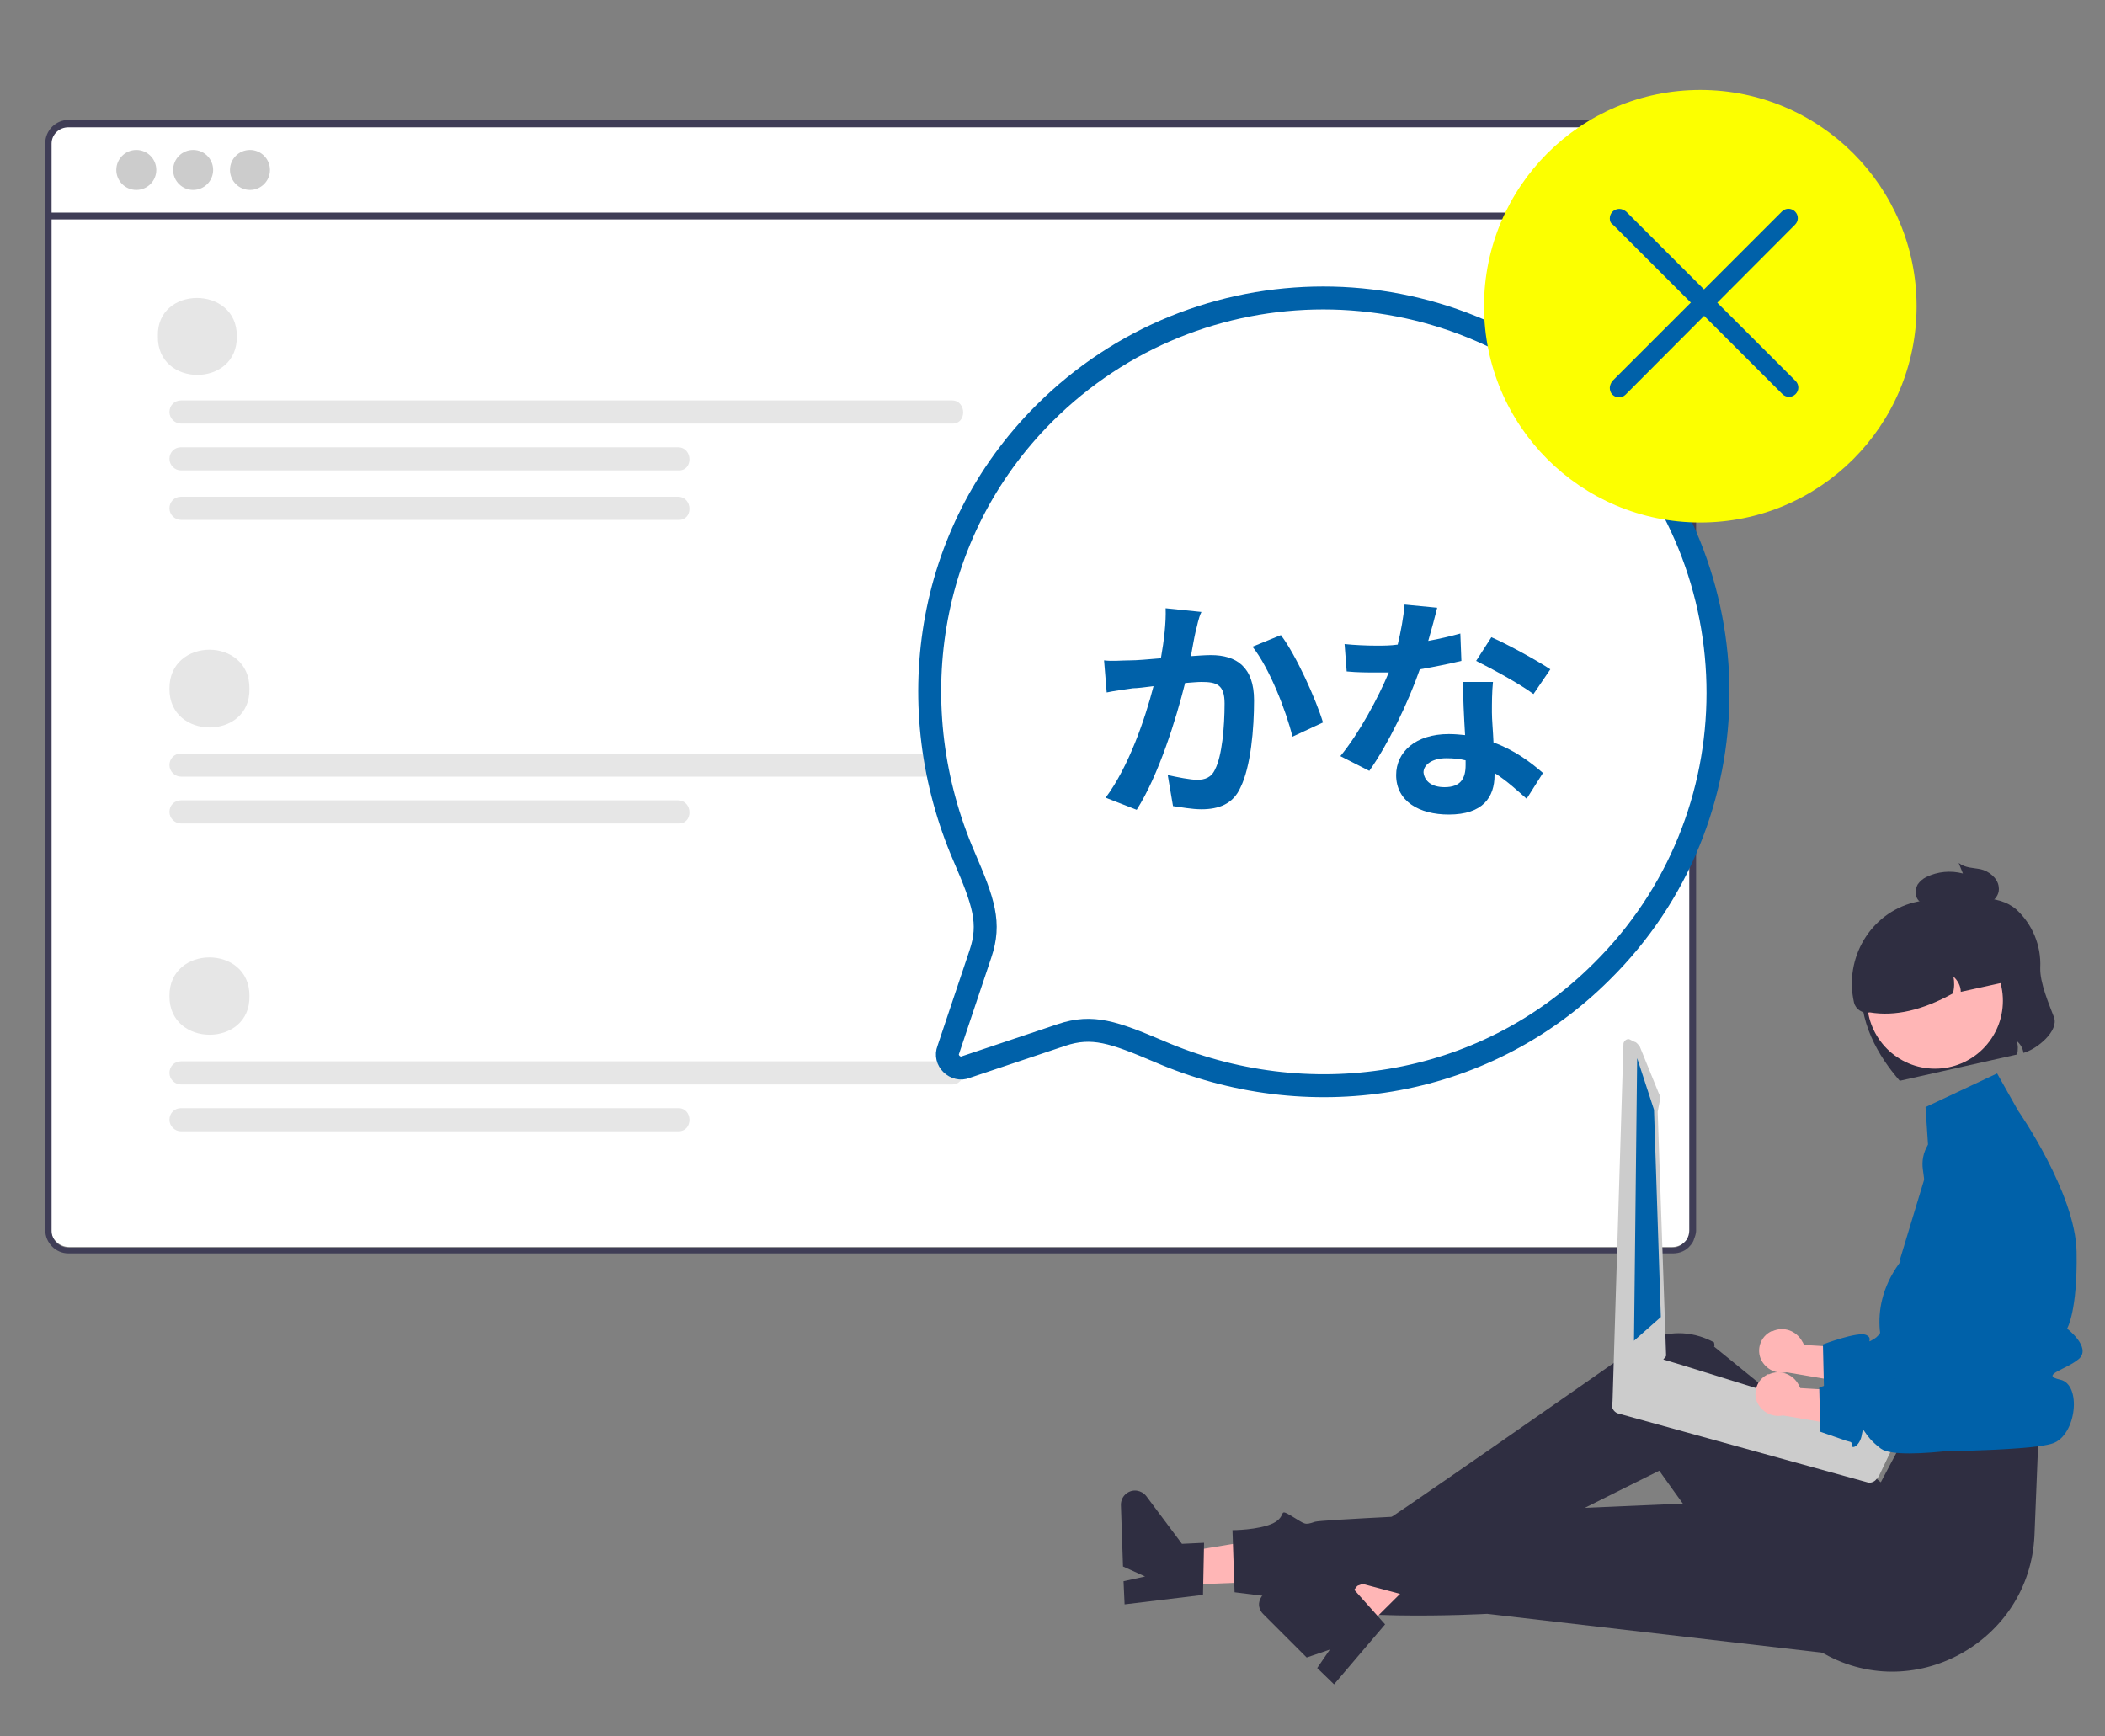 <?xml version="1.0" encoding="utf-8"?>
<!-- Generator: Adobe Illustrator 27.6.1, SVG Export Plug-In . SVG Version: 6.00 Build 0)  -->
<svg version="1.1" id="レイヤー_1" xmlns="http://www.w3.org/2000/svg" xmlns:xlink="http://www.w3.org/1999/xlink" x="0px"
	 y="0px" viewBox="0 0 400 330" style="enable-background:new 0 0 400 330;" xml:space="preserve">
<rect x="0" y="0" width="400" height="330" fill="#808080" stroke="none"/>
<style type="text/css">
	.st0{fill:#FFFFFF;}
	.st1{fill:#E6E6E6;}
	.st2{fill:#3F3D56;}
	.st3{fill:#CCCCCC;}
	.st4{fill:#FFB6B6;}
	.st5{fill:#0061A9;}
	.st6{fill:#2F2E41;}
	.st7{fill:#FFFFFF;stroke:#0061A9;stroke-width:4.361;stroke-miterlimit:10;}
	.st8{fill:#FCFF00;}
</style>
<path class="st0" d="M317.7,237H13.2c-2,0-3.6-1.6-3.6-3.6V26.9c0-2,1.6-3.6,3.6-3.6h304.6c2,0,3.6,1.6,3.6,3.6v206.6
	C321.3,235.4,319.7,237,317.7,237z"/>
<path class="st1" d="M47.4,130.9c0.2,9.8-15.3,9.8-15.2,0C32.1,121,47.5,121,47.4,130.9z"/>
<path class="st1" d="M180.9,143.2H34.4c-1.3,0-2.2,1-2.2,2.2s1,2.2,2.2,2.2l0,0h146.4C183.8,147.8,183.7,143.2,180.9,143.2z"/>
<path class="st1" d="M128.8,152.1H34.4c-1.3,0-2.2,1-2.2,2.2s1,2.2,2.2,2.2h94.4C131.8,156.7,131.7,152.1,128.8,152.1z"/>
<path class="st1" d="M180.9,76.1H34.4c-1.3,0-2.2,1-2.2,2.2s1,2.2,2.2,2.2h146.4C183.8,80.7,183.7,76.1,180.9,76.1z"/>
<path class="st1" d="M128.8,85H34.4c-1.3,0-2.2,1-2.2,2.2s1,2.2,2.2,2.2h94.4C131.8,89.6,131.7,85,128.8,85z"/>
<path class="st1" d="M128.8,94.4H34.4c-1.3,0-2.2,1-2.2,2.2s1,2.2,2.2,2.2h94.4C131.8,99,131.7,94.4,128.8,94.4z"/>
<path class="st1" d="M47.4,189.3c0.2,9.8-15.3,9.8-15.2,0C32.1,179.5,47.5,179.5,47.4,189.3z"/>
<path class="st1" d="M180.9,201.7H34.4c-1.3,0-2.2,1-2.2,2.2s1,2.2,2.2,2.2h146.4C183.8,206.2,183.7,201.6,180.9,201.7z"/>
<path class="st1" d="M128.8,210.6H34.4c-1.3,0-2.2,1-2.2,2.2s1,2.2,2.2,2.2h94.4C131.8,215.1,131.7,210.5,128.8,210.6z"/>
<path class="st1" d="M45,63.9c0.2,9.8-15.2,9.8-15,0C29.7,54.2,45.1,54.2,45,63.9z"/>
<g>
	<g>
		<path class="st2" d="M317.9,22.8H13c-2.4,0-4.4,2-4.4,4.4v206.6c0,2.4,2,4.4,4.4,4.4h304.9c1.3,0,2.5-0.5,3.3-1.5l0.1-0.1
			c0.3-0.4,0.5-0.7,0.6-1.1c0.2-0.5,0.4-1.1,0.4-1.6V105.3H321v128.6c0,0.6-0.2,1.2-0.5,1.7c-0.3,0.4-0.7,0.8-1.2,1.1
			s-0.9,0.4-1.4,0.4H13c-1.7,0-3.2-1.4-3.2-3.2V27.3c0-1.7,1.4-3.1,3.2-3.1h304.9c1.7,0,3.1,1.4,3.1,3.1v81.9h1.3V27.3
			C322.3,24.8,320.4,22.8,317.9,22.8z"/>
		<rect x="9.6" y="40.4" class="st2" width="312.4" height="1.3"/>
		<circle class="st3" cx="25.9" cy="32.3" r="3.8"/>
		<circle class="st3" cx="36.7" cy="32.3" r="3.8"/>
		<circle class="st3" cx="47.5" cy="32.3" r="3.8"/>
	</g>
</g>
<g>
	<path class="st4" d="M336.6,253c-2.1,1-2.9,3.5-1.9,5.5c0.9,1.7,2.8,2.7,4.8,2.3l20.5,3.5l-2.2-7.8l-15-0.9
		c-0.1-0.2-0.2-0.5-0.3-0.6c-1.1-2.1-3.6-3-5.7-2C336.6,253,336.6,253,336.6,253z"/>
	<path class="st5" d="M365.4,222.3l4.3,32.6c0,0-6.8-1-8.2,0.5s-2.4,0.9-2.8-2.6s-0.5,0.4-2.5,1.6s0,0-1.6-0.7s-8.2,1.8-8.2,1.8
		l0.2,8.4c0,0,4,1.4,4.9,1.7s1.1,0.1,1.1,0.9s1.6,0,1.9-2.1c0.4-2,0,0,3.6,2.7s25.3-1.4,25.3-1.4l0.8-29.2l-4.1-16.7
		c-0.1-0.4-0.2-0.7-0.4-1c-1.5-3.8-5.9-5.7-9.7-4.1l0,0C366.8,215.7,364.9,219,365.4,222.3z"/>
	<polygon class="st4" points="248.1,300.3 247.7,291.2 224.1,295.1 224.3,301.2 	"/>
	<path class="st6" d="M213.7,304.9l-0.2-4.4l4.1-0.9l-4.2-1.9L213,286c0-0.9,0.4-1.7,1.1-2.2c1.2-0.9,2.8-0.6,3.7,0.5l6.8,9.1
		l4.2-0.2l-0.2,9.9L213.7,304.9z"/>
	<path class="st6" d="M347.2,284.6c0,0-95.2,3.9-97.3,4.6s-1.8,0.5-4.5-1.1s-0.7,0-3.5,1.4c-2.8,1.3-7.7,1.3-7.7,1.3l0.4,11.8l8,1
		c7.6,4.9,40,3.1,40,3.1l75,8.7L347.2,284.6z"/>
	<polygon class="st4" points="275.5,293.5 269.1,287 254.4,305.9 258.7,310.2 	"/>
	<path class="st6" d="M253.5,320.1l-3.2-3.1l2.4-3.5l-4.4,1.5l-8.3-8.3c-0.6-0.6-0.9-1.5-0.7-2.3c0.3-1.4,1.6-2.3,3.1-2.2l11.2,2.1
		l3-3l6.6,7.4L253.5,320.1z"/>
	<path class="st6" d="M361.9,273.2l-4.5,8.5l-31.7-25.8c0,0,0.2,0,0-0.8c-9.6-5.1-17.3,2.7-17.3,2.7s-47.4,33.2-48,33.1
		s-1.5,3-1.9,5.6c-0.4,2.5-0.6,1.4-1.8,3.8c-1.3,2.3,2.2,0.7,2.2,0.7l9,2.4c8.6-4.6,47.4-23.9,47.4-23.9s18.7,26.5,20.2,25.7
		c1.4-0.8,3.1,0.6,2.9,3.4s5.9,4.2,6.4,4.6c0.4,0.2,0.6,0.5,1,0.6c17.5,10.6,39.9-1.7,40.8-22l0.7-17.4L361.9,273.2z"/>
	<path class="st5" d="M366.6,221l-5.6,18.5c0,0,0.4,0-0.1,0.6c-6.8,9.4-2.3,18.1-2.3,18.1s0,1.2,2.2,5c2.2,3.9-0.5,2.2-2.2,5.1
		s0,1.5,1.9,3.4c1.1,1.1,1.5,2.7,1.1,4.2c0,0,24,0,28.5-1.6s5.5-11.2,1.4-12.1c-4-0.9,1.2-1.9,3.6-4c2.3-2.2-2.3-5.7-2.3-5.7
		s2-3.3,1.8-14.6c-0.2-11.2-11.1-26.8-11.1-26.8l-4-7.1l-13.6,6.4L366.6,221z"/>
	<path class="st6" d="M383.1,172.8c-3.5-3-9.5-2.3-14.3-1.3l-11.2,6.7c-2.7,1.6-4.2,4.7-3.8,7.8c-0.9,8.1,3.2,14.8,7.2,19.4l22.3-5
		c0.2-0.9,0.2-1.8-0.1-2.6c0.7,0.6,1.2,1.4,1.3,2.3c2.6-0.7,6.8-4.2,5.8-6.8c-0.9-2.4-2.7-6.5-2.6-9.4
		C387.9,179.7,386.2,175.6,383.1,172.8z"/>
	<circle class="st4" cx="367.7" cy="190.2" r="12.9"/>
	<path class="st6" d="M382.8,183.3c0-0.1-0.1-0.2-0.1-0.4c-2.1-8.4-10.6-13.5-19-11.4c-8.3,2.1-13.3,10.6-11.4,19l0,0
		c0.3,1.3,1.6,2.2,3,1.9c4.8,0.8,10-0.4,15.8-3.6c0.3-1.1,0.3-2.2,0.1-3.2c0.8,0.7,1.4,1.8,1.4,2.9l10.9-2.4L382.8,183.3
		L382.8,183.3z"/>
	<path class="st6" d="M379.8,168.5c0.2,1.2-0.4,2.2-1.4,2.9c-0.9,0.5-1.9,0.6-2.9,0.5c-2.6,0.1-5.3,0.1-7.9,0.2
		c-0.6,0.1-1.3,0-1.9-0.2c-0.7-0.3-1.3-0.8-1.5-1.4c-0.3-0.8-0.2-1.6,0.2-2.4c0.4-0.6,1-1.1,1.6-1.4c2.2-1.1,4.7-1.3,7-0.7l-0.8-2
		c1.3,1,2.8,0.9,4.2,1.2S379.6,166.8,379.8,168.5z"/>
	<path class="st3" d="M306.7,266.1c-0.1,0.2-0.3,0.4-0.3,0.5c-0.3,0.8,0.2,1.7,1,2l47.4,13.1c0.5,0.2,1.2,0,1.6-0.4l0.6-0.7l2.2-4.6
		l1-1.1l0.4-0.5c0.2-0.2,0.3-0.4,0.4-0.5c0.3-0.8-0.2-1.7-1-1.9l-14.4-4.5l-21.9-6.8l-3.2-1l-2.3-0.7l-2.7-0.8l0,0
		c-0.4-0.1-0.8-0.1-1.2,0.1l-6.2,6.9l-0.9,0.5c-0.1,0.1-0.3,0.2-0.4,0.3C306.8,266,306.8,266,306.7,266.1L306.7,266.1z"/>
	<path class="st3" d="M309.6,197.5c-0.5-0.1-1,0.3-1.1,0.8l-2.1,68.7c-0.1,0.3,0,0.5,0.2,0.8c0.2,0.2,0.4,0.4,0.7,0.4h0.6
		c0.3,0,0.5-0.1,0.6-0.2l0.4-0.3l0.2-0.1l7.1-9.4c0.2-0.2,0.4-0.4,0.4-0.6l-1.6-46.3l0.5-2.6c0-0.3,0-0.5-0.2-0.7l-3.7-9.1l-0.4-0.5
		c-0.2-0.2-0.4-0.4-0.6-0.4L309.6,197.5L309.6,197.5z"/>
	<polygon class="st5" points="310.5,254.8 315.6,250.3 314.3,210.9 311.1,201.1 	"/>
	<path class="st4" d="M335.9,261.2L335.9,261.2c-2.1,1-2.9,3.5-1.9,5.5c0.9,1.7,2.8,2.7,4.8,2.3l20.5,3.5l-2.2-7.8l-15-0.9
		c-0.1-0.2-0.2-0.4-0.3-0.6c-1.1-2.1-3.6-3-5.7-2C336,261.1,336,261.1,335.9,261.2z"/>
	<path class="st5" d="M364.7,230.5l4.3,32.6c0,0-6.8-1-8.2,0.5c-1.4,1.5-2.4,0.9-2.8-2.6s-0.5,0.4-2.5,1.6c-2,1.3,0,0-1.6-0.7
		s-8.2,1.8-8.2,1.8l0.2,8.4c0,0,4,1.4,4.9,1.7s1.1,0.1,1.1,0.9s1.6,0,1.9-2.1c0.4-2,0,0,3.6,2.7s25.3-1.4,25.3-1.4l0.8-29.2
		l-4.1-16.7c-0.1-0.4-0.2-0.7-0.4-1c-1.5-3.8-5.9-5.7-9.7-4l0,0C366.2,223.8,364.3,227.1,364.7,230.5z"/>
</g>
<g>
	<path class="st7" d="M304.5,78.6c-29.3-29.3-76.8-29.3-106.1,0c-22.8,22.8-27.3,56.2-15.2,84.2c3.7,8.6,5.1,12.6,3.1,18.5
		l-6.1,18.2c-0.4,1-0.1,2,0.6,2.7c0.7,0.7,1.8,1,2.7,0.6l18.2-6.1c5.9-2,10-0.5,18.5,3.1c27.9,12.1,61.4,7.6,84.2-15.2
		C333.8,155.5,333.8,108,304.5,78.6z"/>
</g>
<g>
	<circle class="st8" cx="323.1" cy="58.2" r="41.1"/>
	<path class="st5" d="M305.9,73.7c0-0.4,0.2-0.9,0.5-1.3l32.2-32.2c0.7-0.7,1.8-0.7,2.5,0s0.7,1.8,0,2.5l0,0L308.9,75
		c-0.7,0.7-1.8,0.7-2.5,0C306,74.6,305.9,74.1,305.9,73.7z"/>
	<path class="st5" d="M305.9,41.5c0-1,0.8-1.8,1.8-1.8c0.5,0,0.9,0.2,1.3,0.5l32.2,32.2c0.7,0.7,0.7,1.8,0,2.5s-1.8,0.7-2.5,0
		l-32.2-32.2C306,42.4,305.9,41.9,305.9,41.5z"/>
</g>
<g>
	<path class="st5" d="M227.2,120c-0.3,1.3-0.6,3.1-0.9,4.7c1.4-0.1,2.8-0.2,3.8-0.2c4.8,0,8.2,2.2,8.2,8.6c0,5.3-0.6,12.6-2.6,16.6
		c-1.4,3.1-4.1,4.1-7.4,4.1c-1.8,0-3.9-0.4-5.4-0.6l-1-5.9c1.8,0.4,4.3,0.9,5.6,0.9c1.4,0,2.7-0.4,3.4-2c1.3-2.5,1.8-8,1.8-12.5
		c0-3.6-1.5-4.1-4.4-4.1c-0.7,0-1.8,0.1-3.1,0.2c-1.7,6.8-5,17.5-9.2,24.1l-5.9-2.3c4.4-5.9,7.5-15,9.1-21.2
		c-1.6,0.2-3.1,0.4-3.9,0.4c-1.3,0.2-3.7,0.5-5,0.8l-0.5-6.1c1.6,0.2,3.2,0,4.9,0c1.4,0,3.5-0.2,5.9-0.4c0.6-3.4,1-6.8,0.9-9.5
		l6.8,0.7C227.7,117.5,227.5,119,227.2,120z M251.4,137.3l-5.8,2.7c-1.2-4.9-4.4-13.1-7.6-17.1l5.4-2.2
		C246.3,124.5,250.1,133,251.4,137.3z"/>
	<path class="st5" d="M271.4,121.8c2.2-0.4,4.3-0.9,6.1-1.4l0.2,5.2c-2.1,0.5-4.9,1.1-7.9,1.6c-2.2,6.3-6,14.2-9.6,19.3l-5.5-2.8
		c3.6-4.4,7.2-11.1,9.2-15.9c-0.8,0-1.6,0-2.3,0c-1.8,0-3.7,0-5.7-0.2l-0.4-5.2c1.9,0.2,4.3,0.3,6,0.3c1.4,0,2.7,0,4.1-0.2
		c0.6-2.5,1.1-5.2,1.3-7.6l6.2,0.6C272.7,117.1,272.1,119.4,271.4,121.8z M283.5,135.4c0,1.4,0.2,3.4,0.3,5.7c3.9,1.4,7,3.7,9.4,5.8
		l-3.1,4.9c-1.6-1.4-3.6-3.3-6.1-4.9c0,0.2,0,0.4,0,0.4c0,4.2-2.2,7.5-8.7,7.5c-5.6,0-10-2.5-10-7.5c0-4.4,3.7-7.8,10-7.8
		c1.1,0,2.1,0.1,3.1,0.2c-0.2-3.3-0.4-7.4-0.4-10.1h5.7C283.5,131.6,283.5,133.5,283.5,135.4z M274.5,149.6c3.1,0,4-1.7,4-4.2
		c0-0.3,0-0.5,0-0.9c-1.2-0.3-2.3-0.4-3.7-0.4c-2.6,0-4.3,1.2-4.3,2.7C270.7,148.5,272.1,149.6,274.5,149.6z M280.5,125.6l2.9-4.5
		c3.2,1.4,8.8,4.5,11.2,6.1l-3.2,4.7C288.7,129.9,283.5,127.1,280.5,125.6z"/>
</g>
</svg>
